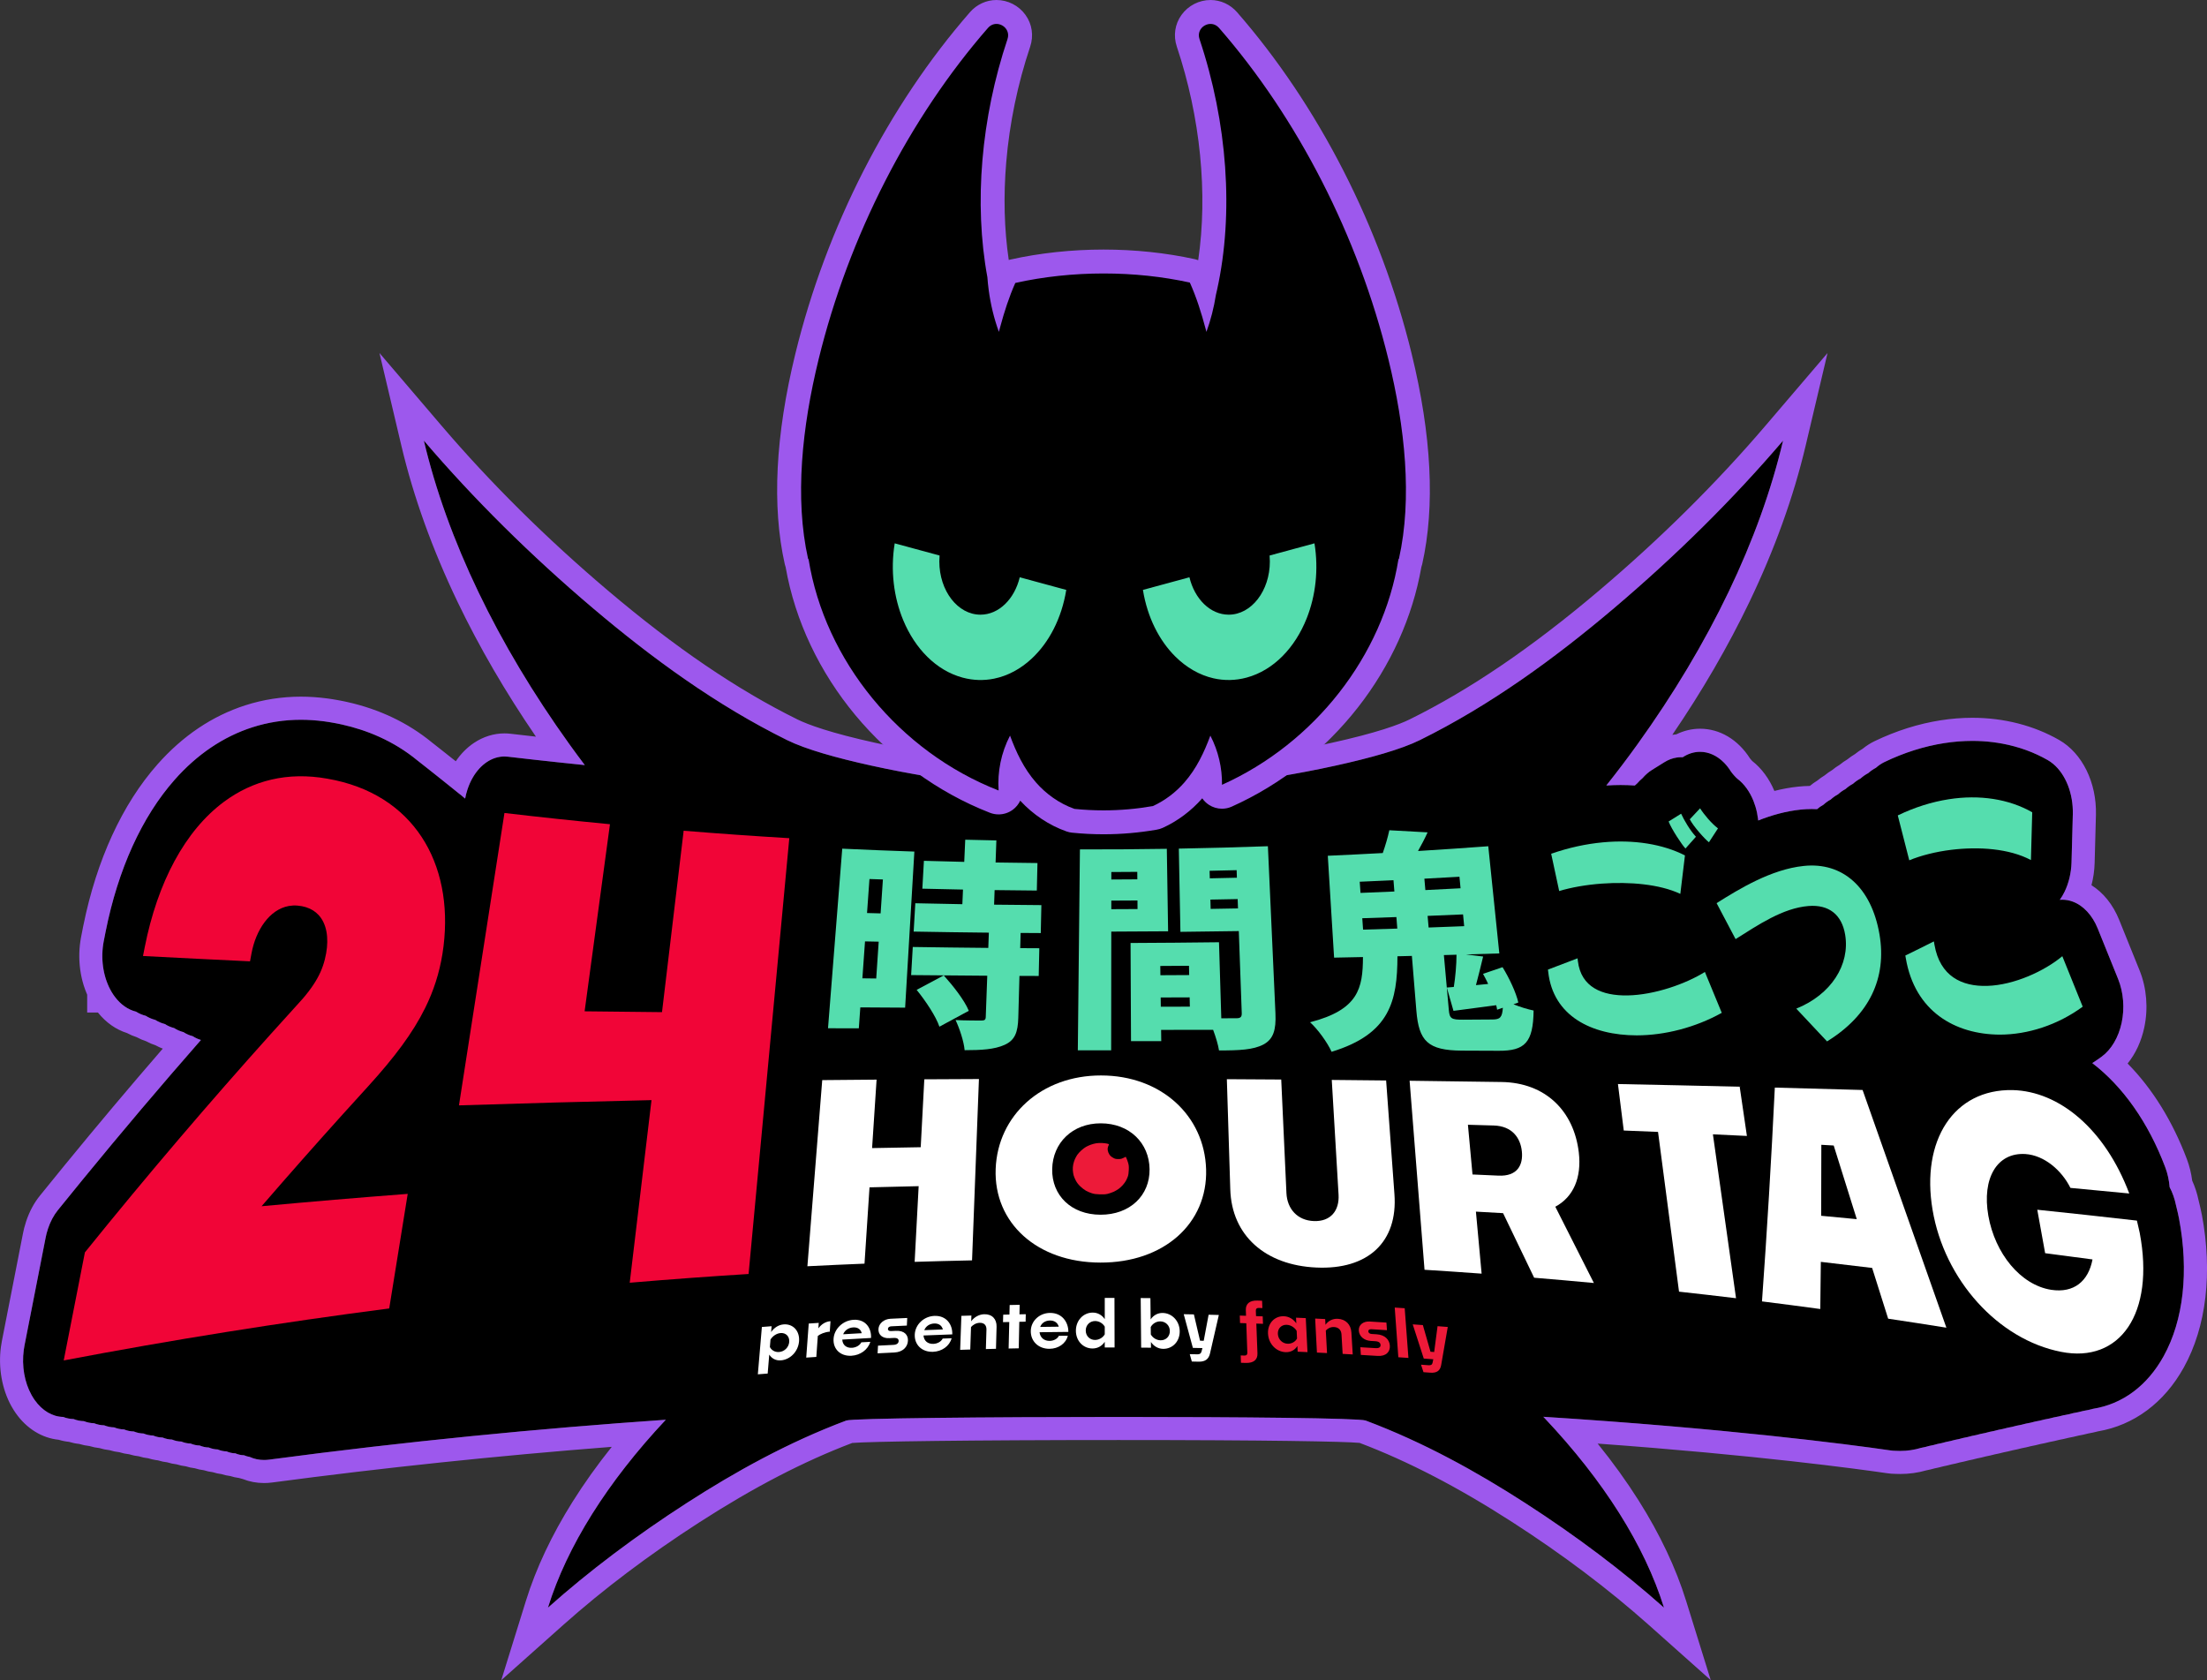 <svg viewBox="0 0 5715.89 4351.47" xmlns="http://www.w3.org/2000/svg" data-name="Layer 2" id="Layer_2">
  <rect x="0" y="0" width="5715.89" height="4351.47" fill="#333333" stroke="none"/>
  <defs>
    <style>
      .cls-1 {
        fill: #55ddae;
      }

      .cls-2 {
        fill: #fff;
      }

      .cls-3 {
        fill: #9d58ed;
      }

      .cls-4 {
        fill: #f10537;
      }

      .cls-5 {
        fill: #ed1a39;
      }
    </style>
  </defs>
  <g data-name="PDS Layout" id="PDS_Layout">
    <path d="M5603.55,3512.4c-42.55,76.74-106.52,124-182.79,136.18-8.36,2.32-16.91,4.17-25.62,5.57-8.29,2.31-16.75,4.15-25.38,5.54-8.2,2.29-16.58,4.13-25.11,5.51-8.13,2.28-16.42,4.11-24.87,5.48-8.04,2.27-16.26,4.09-24.62,5.46-7.96,2.26-16.08,4.07-24.37,5.43-7.88,2.25-15.92,4.05-24.13,5.4-7.81,2.24-15.77,4.03-23.89,5.38-7.72,2.23-15.61,4.01-23.65,5.35-7.64,2.22-15.45,3.99-23.4,5.32-7.58,2.2-15.3,3.97-23.18,5.3-7.49,2.19-15.16,3.95-22.95,5.27-7.42,2.18-15,3.93-22.72,5.24-7.35,2.17-14.84,3.91-22.49,5.22-7.27,2.16-14.69,3.89-22.27,5.19-7.2,2.15-14.55,3.87-22.04,5.17-7.13,2.14-14.4,3.85-21.82,5.14-7.06,2.13-14.27,3.83-21.6,5.11-6.98,2.12-14.12,3.81-21.4,5.09-17.17,5.24-35.23,7.93-54.02,7.93-3.69,0-7.4-.11-11.13-.31h-.04c-4.54,0-9.15-.32-13.78-1-114.62-16.73-433.1-57.6-899.25-87.12.87.92,1.77,1.83,2.63,2.75,153.92,162.86,260.08,331.27,309.89,491.56-106-94.43-227.03-185.67-359.68-271.18-124.84-80.46-262.26-156.9-412.98-213.43-16.97-6.36-323.74-9.26-640.08-9.26-339.08,0-689.16,3.32-704.97,9.26-150.73,56.53-288.16,132.97-412.98,213.43-132.67,85.5-253.69,176.74-359.69,271.18,49.31-158.69,153.88-325.33,305.3-486.66-328.64,22.72-672.69,56.13-1027.33,103.32-4.49.6-8.91.89-13.31.89-13.04,0-25.61-2.63-37.06-7.9-5.02-.78-9.96-2.24-14.79-4.33-7.65-.15-15.2-1.85-22.47-4.99-7.74-.16-15.37-1.86-22.72-5.02-7.81-.16-15.52-1.87-22.94-5.04-7.9-.16-15.68-1.88-23.17-5.07-7.98-.16-15.84-1.89-23.42-5.09-8.06-.16-16-1.9-23.65-5.12-8.13-.16-16.16-1.9-23.88-5.14-8.22-.16-16.32-1.91-24.13-5.17-8.29-.16-16.48-1.92-24.36-5.2-2.98-.06-5.94-.28-8.88-.74-3.35-.53-6.66-1.31-9.94-2.35-1.95-.61-3.88-1.34-5.78-2.13-8.48-.16-16.82-1.94-24.87-5.25-8.55-.16-17-1.95-25.11-5.27-8.64-.17-17.16-1.96-25.36-5.3-8.74-.17-17.35-1.97-25.64-5.33-8.81-.17-17.51-1.98-25.87-5.35-8.91-.17-17.7-1.99-26.14-5.38-9-.17-17.87-2-26.41-5.41-9.09-.17-18.06-2.01-26.68-5.44-9.17-.17-18.23-2.02-26.94-5.46-27.68-.51-54.29-16.16-73.83-43.93-1.34-1.88-2.63-3.82-3.88-5.81-1.47-2.31-2.86-4.67-4.2-7.08-18.38-33.06-25.65-75.45-20.12-116.43.52-3.84,1.1-7.68,1.86-11.49l54.87-279.87c.67-3.41,1.42-6.78,2.26-10.11,1.1-4.39,2.42-8.67,3.82-12.88,6.02-18.08,14.62-34.37,25.4-47.74,21.22-26.32,42.48-52.46,63.76-78.48,100.86-123.28,202.57-243.4,306.94-362.46-7.45-2.1-14.65-5.4-21.48-9.84-8.26-2.05-16.26-5.56-23.82-10.45-8.35-2.06-16.43-5.59-24.07-10.5-8.43-2.07-16.61-5.62-24.32-10.55-8.52-2.08-16.77-5.65-24.56-10.6-8.59-2.09-16.93-5.67-24.79-10.66-8.7-2.1-17.12-5.7-25.06-10.71-20.67-4.98-39.79-18.39-54.89-38.51-.07-.1-.16-.19-.23-.29-1.05-1.41-2.06-2.89-3.08-4.37-.35-.52-.73-1-1.07-1.53-1.12-1.68-2.21-3.43-3.27-5.19-.22-.35-.45-.69-.67-1.05-.86-1.46-1.68-2.98-2.51-4.48-.38-.7-.78-1.38-1.16-2.09-.01,0-.01,0-.01,0h0c-.84-1.61-1.64-3.27-2.44-4.91-.32-.65-.65-1.28-.97-1.94-.81-1.76-1.58-3.57-2.35-5.37-.25-.57-.51-1.13-.75-1.7-.7-1.71-1.35-3.45-1.99-5.19-.26-.7-.55-1.38-.81-2.08-.57-1.58-1.07-3.19-1.6-4.79-.29-.89-.61-1.77-.9-2.66-.52-1.72-1-3.47-1.48-5.21-.23-.8-.48-1.59-.7-2.4-.44-1.68-.83-3.38-1.22-5.08-.22-.89-.45-1.78-.65-2.67-.35-1.61-.64-3.23-.94-4.85-.2-1.01-.42-2.01-.6-3.02-.26-1.41-.45-2.84-.67-4.26-.19-1.24-.41-2.47-.57-3.71-.16-1.12-.26-2.25-.39-3.38-.17-1.56-.38-3.11-.52-4.68-.12-1.24-.19-2.5-.28-3.74-.1-1.46-.23-2.91-.32-4.38-.07-1.35-.09-2.71-.13-4.06-.04-1.37-.12-2.74-.13-4.11-.01-1.06.03-2.13.03-3.19.01-1.67,0-3.33.04-5,.03-.97.1-1.94.15-2.91.07-1.76.13-3.53.26-5.29.06-.9.16-1.79.23-2.68.16-1.84.29-3.67.49-5.5.09-.72.2-1.44.29-2.16.23-2,.48-4,.78-6,.1-.7.25-1.39.36-2.09.33-2.01.65-4.01,1.05-6l2.87-14.64,1.57-8v-.02h0c.13-.68.28-1.33.41-2,32.18-161.58,93.98-297.52,178.86-393.51,58.34-65.99,126.48-111.75,201.06-135.72,40.18-12.92,82.24-19.53,125.63-19.53,19.42,0,39.28,1.34,59.29,3.96.7.09,1.39.17,2.09.26,2.05.28,4.09.6,6.16.9,1.41.21,2.82.4,4.22.62,1.44.23,2.86.48,4.3.72,2.02.33,4.02.66,6.04,1.02,3.34.58,6.72,1.2,10.13,1.86.39.08.8.16,1.19.24,1.29.25,2.57.5,3.86.76,1,.21,2.02.42,3.05.64.7.15,1.38.29,2.08.44,1.6.34,3.19.69,4.79,1.05.13.03.25.05.38.08,61.07,13.67,131.38,40.78,194.96,93.3,5.97,4.44,11.89,9.09,17.77,13.96,5.91,4.42,11.77,9.05,17.58,13.89,5.85,4.4,11.66,9,17.41,13.82,5.79,4.37,11.54,8.96,17.23,13.75,5.73,4.35,11.44,8.91,17.07,13.68,5.68,4.33,11.31,8.87,16.88,13.62,6.37,4.89,12.7,10.03,18.94,15.45.09-.03.07-.03.16-.06,1.57-8.22,3.61-16.12,6.1-23.64,1.89-5.7,4.02-11.19,6.37-16.44,2.37-5.25,4.95-10.26,7.75-15.01,19.57-33.25,49.23-53.75,81.45-53.75,2.95,0,5.92.17,8.91.52,22.53,2.64,45.13,5.22,67.78,7.75,43.8,4.89,87.74,9.55,131.56,14-13.46-17.79-26.62-35.61-39.46-53.44-187.44-260.71-316.75-530.32-377.4-786.93,129.1,151.17,276.5,297.24,438.05,434.11,152.05,128.81,319.41,251.18,502.99,341.68,48.2,23.76,127.53,46.06,218.35,66.02,197.83,43.49,399.28,65.24,600.74,65.24s402.91-21.75,600.74-65.24c90.8-19.96,170.12-42.26,218.32-66.01,183.56-90.5,350.94-212.87,502.97-341.68,161.57-136.88,308.96-282.94,438.05-434.11-60.65,256.61-189.95,526.22-377.4,786.93-25.53,35.51-52.38,71-80.44,106.27,12.44-.82,24.87-1.26,37.09-1.26s24.68.45,36.8,1.3c2-1.92,4.05-3.76,6.16-5.49,4.35-5.08,9.01-9.69,13.97-13.74,7.4-8.57,15.66-15.81,24.65-21.34,10.57-6.52,21.12-13.09,31.66-19.72,10.51-6.61,21.44-10.63,32.39-12.22,3.66-.53,7.3-.8,10.95-.8,1.39,0,2.79.04,4.18.11,14.28-9.42,29.67-14.05,44.99-14.05,22.11,0,44.07,9.63,62.42,28.42,6.13,6.26,11.85,13.54,17.03,21.82.83,1.28,2.05,2.94,3.48,4.75,1.44,1.82,3.11,3.8,4.81,5.73,3.4,3.86,6.95,7.51,9.23,9.25,17.61,13.41,31.85,33.35,41.39,57.16,3.8,9.52,6.87,19.67,9.09,30.26,1.1,5.3,2,10.71,2.69,16.21.17,1.41.29,2.83.44,4.24,35.07-13.88,71.71-24.18,109.67-28.15,9.6-1.03,19.42-1.57,29.02-1.57,4.62,0,9.19.14,13.75.38,5.2-4.53,10.71-8.37,16.49-11.45,5.88-5.41,12.18-9.93,18.83-13.46,5.94-5.44,12.31-9.98,19.02-13.52,6.01-5.47,12.44-10.03,19.22-13.59,6.07-5.49,12.57-10.08,19.41-13.66,6.13-5.52,12.7-10.13,19.61-13.73,6.18-5.55,12.82-10.18,19.8-13.8,6.26-5.58,12.95-10.23,20-13.87,6.91-6.13,14.34-11.19,22.21-14.98,50.63-24.37,102.65-40.85,154.59-48.97,24.39-3.84,48.96-5.79,73-5.79,17.72,0,35.25,1.07,52.43,3.19,8.59,1.06,17.1,2.38,25.52,3.95,42.07,7.88,81.71,22.19,117.16,42.48,5.1,2.91,9.94,6.33,14.55,10.21,32.2,27.15,51.91,76.69,50.58,130.16-1.03,41.52-2.16,83.45-3.37,124.62-.81,27.6-7.2,53.9-18.04,76.16-3.63,7.42-7.74,14.39-12.31,20.81,2.15-.18,4.31-.28,6.46-.28,9.04,0,18.12,1.62,27,4.9,13.73,5.07,26.43,13.88,37.45,25.74,5.5,5.93,10.58,12.61,15.17,19.97,4.57,7.36,8.65,15.38,12.12,23.99,17.54,43.34,35.17,86.99,52.88,130.95,13.88,34.43,17.16,75.19,9.12,113.03-8.06,37.84-26.77,69.56-51.88,87.95-7.93,5.8-16,11.32-24.21,16.58,78.51,60.05,144.91,152.98,188.96,269.85,6.16,16.3,9.93,33.77,11.37,51.48,7.37,13.92,13.02,29.77,16.52,47.04.39,1.71.9,3.74,1.42,5.87,2.09,8.6,4.47,18.35,6.37,28.42,25.9,136.69,11.73,263.4-39.92,356.56Z"></path>
    <g>
      <path d="M5702.24,3144.71c-2.19-11.61-4.88-22.62-7.03-31.46l-.41-1.67c-.25-1.01-.49-1.97-.7-2.85-3.72-18-9.28-35.11-16.58-51.05-2.48-19.35-7.1-38.06-13.76-55.76-37.19-98.61-89.61-182.92-153.5-247.58,20.58-25.32,35.49-57.26,43.16-93.25,10.57-49.69,6.26-102.19-12.14-147.84-17.74-43.99-35.54-88.08-52.91-131.02-15.91-39.33-40.84-70.28-71.71-89.68,4.82-18.41,7.62-37.74,8.19-57.43,1.22-41.4,2.35-83.41,3.38-124.88,2.09-83.42-35.28-159.48-95.2-193.77-65.75-37.63-143.5-57.53-224.83-57.53-27.15,0-54.84,2.19-82.31,6.52-57.67,9.02-115.31,27.24-171.22,54.16-10.63,5.11-20.82,11.62-30.37,19.38-6.98,4.06-13.7,8.72-20.11,13.94-6.91,4.04-13.57,8.69-19.92,13.88-6.85,4.03-13.44,8.65-19.73,13.81-6.76,4.01-13.3,8.61-19.52,13.74-6.71,3.99-13.17,8.57-19.32,13.67-6.65,3.98-13.05,8.53-19.15,13.61-6.58,3.96-12.91,8.49-18.94,13.54-.13.08-.26.16-.38.23-10.09.16-20.28.78-30.38,1.87-20.31,2.13-40.69,5.81-61.43,11.1-13.25-31.52-32.92-58.37-57.46-77.59-1.6-1.64-4.27-4.72-5.55-6.4-31.18-49.04-78.27-77.13-129.4-77.13-21.11,0-42.04,4.97-61.45,14.5-3.51.32-7.01.78-10.5,1.38,77.43-113.51,144.48-229.05,199.75-344.27,65.32-136.22,114.26-272.16,145.43-404.03l56.88-240.62-160.57,188.01c-127.02,148.74-272.11,292.51-431.23,427.32-174.26,147.63-334.8,256.78-490.76,333.67-27.12,13.37-84.65,34.85-204.71,61.24-192.69,42.37-390.5,63.85-587.9,63.85s-395.2-21.48-587.91-63.84c-120.08-26.4-177.61-47.88-204.73-61.25-155.98-76.89-316.51-186.04-490.76-333.67-159.12-134.8-304.21-278.58-431.25-427.32l-160.55-188.01,56.86,240.61c31.18,131.87,80.1,267.81,145.44,404.03,56.02,116.8,124.15,233.92,202.93,348.94-21.99-2.46-44.07-4.99-65.69-7.52-5.26-.62-10.6-.93-15.87-.93-27.52,0-54.74,8.47-78.71,24.49-18.23,12.19-34.1,28.19-47.31,47.67-2.86-2.29-5.76-4.55-8.67-6.76-5.71-4.75-11.6-9.42-17.54-13.92-5.76-4.77-11.7-9.47-17.7-13.98-5.82-4.8-11.83-9.52-17.88-14.06-61.81-50.73-135.43-85.92-218.81-104.59l-.57-.12c-1.7-.38-3.44-.76-5.18-1.13l-1.68-.35-.65-.14-.78-.16c-.87-.18-1.74-.37-2.61-.54-1.38-.28-2.77-.55-4.18-.83l-.33-.07-1.07-.21c-3.7-.72-7.48-1.41-11.19-2.05-1.67-.3-3.34-.57-4.99-.85l-1.51-.25-1.31-.22c-1.16-.2-2.32-.4-3.48-.58-1.18-.19-2.32-.35-3.48-.52l-1.29-.19-1.36-.21c-1.84-.28-3.69-.55-5.53-.8-.7-.09-1.36-.18-2.05-.26l-.36-.04c-22.57-2.96-45.13-4.46-66.99-4.46-49.27,0-97.7,7.54-143.93,22.4-85.52,27.49-162.08,78.98-227.56,153.04-91.09,103.03-157.39,247.22-191.87,417.25l-.07.16-.73,3.73-.19.68-.42,2.44-.03.13v.03l-1.42,7.22-2.86,14.64c-.57,2.84-.97,5.38-1.35,7.63v.1c-.17.92-.33,1.84-.48,2.76-.45,2.93-.75,5.45-1.03,7.69v.1c-.15.98-.28,1.96-.38,2.94-.26,2.35-.45,4.53-.58,6.28l-.07.82-.03.34c-.1,1.02-.2,2.05-.26,3.07-.17,2.36-.25,4.41-.32,6.05l-.04.9v.42c-.09,1.1-.13,2.2-.16,3.29-.06,1.83-.07,3.64-.07,5.44v1.67c-.03,1.18-.04,2.36-.03,3.54.03,1.45.07,2.91.13,4.36l.03.96.03.95c.04,1.43.09,2.85.16,4.27.07,1.56.19,3.11.32,4.66l.07,1.02.06.85c.09,1.34.19,2.68.3,4.01.16,1.67.35,3.34.55,5l.13,1.06.07.69c.13,1.23.26,2.47.42,3.7.19,1.37.39,2.7.61,4.03l.13.83.16,1c.22,1.52.45,3.03.71,4.53.2,1.15.44,2.34.68,3.53l.1.48.16.83c.28,1.52.64,3.4,1.1,5.51.22,1.02.48,2.12.75,3.22l.1.36.16.72c.38,1.62.84,3.64,1.44,5.86.28,1.05.57,2.08.87,3.1l.06.22.15.49c.48,1.75,1.09,3.93,1.83,6.3.33,1.08.7,2.17,1.06,3.25l.13.36.26.79c.49,1.54,1.12,3.45,1.89,5.59.33.93.71,1.92,1.1,2.91l.03.06.06.17c.7,1.85,1.55,4.15,2.58,6.64.38.92.74,1.77,1.13,2.62.26.63.55,1.32.87,2.05v46.29h27.78c20.76,25.89,46.6,44.11,75.39,53.2,8.04,4.37,16.39,7.93,24.94,10.66,7.97,4.34,16.23,7.89,24.71,10.61,7.88,4.32,16.06,7.85,24.46,10.56,6.01,3.31,12.19,6.15,18.52,8.52-85.97,99.24-169.63,198.63-254.22,302.04-22.11,27.02-43.65,53.53-64.03,78.8-15.23,18.88-27.2,41.22-35.59,66.39-2.09,6.3-3.7,11.73-5.05,17.1-1.12,4.36-2.12,8.83-2.99,13.27l-54.86,279.88c-.91,4.61-1.68,9.38-2.44,14.99-7.23,53.54,2.64,109.48,27.1,153.49,1.87,3.37,3.86,6.72,5.91,9.95,1.77,2.82,3.64,5.62,5.55,8.32,28.03,39.84,67.95,64.43,110.82,68.67,8.83,2.73,17.81,4.56,26.91,5.46,8.72,2.71,17.62,4.52,26.61,5.43,8.64,2.69,17.45,4.49,26.35,5.4,8.55,2.67,17.27,4.46,26.09,5.37,8.46,2.65,17.1,4.44,25.83,5.34,8.38,2.63,16.93,4.41,25.56,5.32,8.29,2.61,16.75,4.38,25.3,5.29,8.22,2.59,16.59,4.35,25.06,5.26,8.09,2.56,16.33,4.31,24.66,5.22.12.04.23.07.35.11,6.11,1.93,12.4,3.41,18.68,4.39,1.9.3,3.82.55,5.78.76,7.93,2.52,16.01,4.24,24.2,5.15,7.88,2.52,15.92,4.24,24.05,5.16,7.81,2.5,15.77,4.21,23.82,5.13,7.74,2.48,15.62,4.19,23.59,5.11,7.65,2.46,15.45,4.16,23.34,5.08,7.58,2.45,15.3,4.14,23.11,5.06,7.51,2.43,15.14,4.11,22.88,5.03,7.43,2.41,15,4.08,22.65,5,7.36,2.39,14.85,4.06,22.44,4.98,3.32,1.09,6.69,2.03,10.07,2.81,17.23,6.82,35.62,10.27,54.79,10.27,7.01,0,14.14-.48,21.19-1.42,287.43-38.24,582.57-69.22,879.29-92.33-37.73,47.21-71.65,94.77-101.44,142.26-54.1,86.23-94.75,172.48-120.81,256.38l-63.9,205.65,160.8-143.25c103.69-92.38,222.24-181.73,352.3-265.56,140.41-90.5,269.97-157.78,395.84-205.54,43.36-3.81,305.95-7.62,689.72-7.62s587.52,3.78,624.35,7.43c126.02,47.77,255.71,115.1,396.32,205.72,130.07,83.84,248.6,173.18,352.29,265.56l160.8,143.25-63.89-205.66c-26.33-84.75-67.52-171.88-122.42-258.97-31.2-49.47-66.83-98.98-106.58-148.09,410.57,29.82,673.51,65.64,749.97,76.8,6.85,1,13.81,1.54,20.72,1.62,4.34.22,8.67.32,12.88.32,23.26,0,46.09-3.19,67.97-9.49,7.2-1.38,14.34-3.08,21.31-5.07,7.27-1.38,14.49-3.09,21.53-5.1,7.36-1.39,14.65-3.11,21.76-5.12,7.43-1.39,14.79-3.12,21.96-5.15,7.52-1.4,14.97-3.14,22.21-5.18,7.59-1.41,15.1-3.15,22.41-5.2,7.66-1.41,15.26-3.16,22.66-5.23,7.74-1.42,15.42-3.18,22.89-5.26,7.81-1.42,15.55-3.19,23.1-5.28,7.9-1.43,15.74-3.21,23.36-5.31,7.98-1.44,15.9-3.23,23.59-5.33,8.06-1.44,16.04-3.24,23.82-5.36,8.13-1.45,16.2-3.26,24.07-5.39,8.22-1.46,16.37-3.27,24.32-5.42,8.3-1.46,16.53-3.29,24.55-5.44,8.39-1.47,16.71-3.3,24.81-5.47,8.48-1.48,16.88-3.32,25.06-5.5,8.56-1.48,17.06-3.33,25.32-5.53,8.64-1.49,17.22-3.35,25.56-5.56,46.38-7.92,89.09-26.22,126.99-54.4,38-28.25,70.09-65.7,95.37-111.3,58.42-105.35,74.89-246.23,46.38-396.7ZM5603.55,3512.4c-42.55,76.74-106.52,124-182.79,136.18-8.36,2.32-16.91,4.17-25.62,5.57-8.29,2.31-16.75,4.15-25.38,5.54-8.2,2.29-16.58,4.13-25.11,5.51-8.13,2.28-16.42,4.11-24.87,5.48-8.04,2.27-16.26,4.09-24.62,5.46-7.96,2.26-16.08,4.07-24.37,5.43-7.88,2.25-15.92,4.05-24.13,5.4-7.81,2.24-15.77,4.03-23.89,5.38-7.72,2.23-15.61,4.01-23.65,5.35-7.64,2.22-15.45,3.99-23.4,5.32-7.58,2.2-15.3,3.97-23.18,5.3-7.49,2.19-15.16,3.95-22.95,5.27-7.42,2.18-15,3.93-22.72,5.24-7.35,2.17-14.84,3.91-22.49,5.22-7.27,2.16-14.69,3.89-22.27,5.19-7.2,2.15-14.55,3.87-22.04,5.17-7.13,2.14-14.4,3.85-21.82,5.14-7.06,2.13-14.27,3.83-21.6,5.11-6.98,2.12-14.12,3.81-21.4,5.09-17.17,5.24-35.23,7.93-54.02,7.93-3.69,0-7.4-.11-11.13-.31h-.04c-4.54,0-9.15-.32-13.78-1-114.62-16.73-433.1-57.6-899.25-87.12.87.92,1.77,1.83,2.63,2.75,153.92,162.86,260.08,331.27,309.89,491.56-106-94.43-227.03-185.67-359.68-271.18-124.84-80.46-262.26-156.9-412.98-213.43-16.97-6.36-323.74-9.26-640.08-9.26-339.08,0-689.16,3.32-704.97,9.26-150.73,56.53-288.16,132.97-412.98,213.43-132.67,85.5-253.69,176.74-359.69,271.18,49.31-158.69,153.88-325.33,305.3-486.66-328.64,22.72-672.69,56.13-1027.33,103.32-4.49.6-8.91.89-13.31.89-13.04,0-25.61-2.63-37.06-7.9-5.02-.78-9.96-2.24-14.79-4.33-7.65-.15-15.2-1.85-22.47-4.99-7.74-.16-15.37-1.86-22.72-5.02-7.81-.16-15.52-1.87-22.94-5.04-7.9-.16-15.68-1.88-23.17-5.07-7.98-.16-15.84-1.89-23.42-5.09-8.06-.16-16-1.9-23.65-5.12-8.13-.16-16.16-1.9-23.88-5.14-8.22-.16-16.32-1.91-24.13-5.17-8.29-.16-16.48-1.92-24.36-5.2-2.98-.06-5.94-.28-8.88-.74-3.35-.53-6.66-1.31-9.94-2.35-1.95-.61-3.88-1.34-5.78-2.13-8.48-.16-16.82-1.94-24.87-5.25-8.55-.16-17-1.95-25.11-5.27-8.64-.17-17.16-1.96-25.36-5.3-8.74-.17-17.35-1.97-25.64-5.33-8.81-.17-17.51-1.98-25.87-5.35-8.91-.17-17.7-1.99-26.14-5.38-9-.17-17.87-2-26.41-5.41-9.09-.17-18.06-2.01-26.68-5.44-9.17-.17-18.23-2.02-26.94-5.46-27.68-.51-54.29-16.16-73.83-43.93-1.34-1.88-2.63-3.82-3.88-5.81-1.47-2.31-2.86-4.67-4.2-7.08-18.38-33.06-25.65-75.45-20.12-116.43.52-3.84,1.1-7.68,1.86-11.49l54.87-279.87c.67-3.41,1.42-6.78,2.26-10.11,1.1-4.39,2.42-8.67,3.82-12.88,6.02-18.08,14.62-34.37,25.4-47.74,21.22-26.32,42.48-52.46,63.76-78.48,100.86-123.28,202.57-243.4,306.94-362.46-7.45-2.1-14.65-5.4-21.48-9.84-8.26-2.05-16.26-5.56-23.82-10.45-8.35-2.06-16.43-5.59-24.07-10.5-8.43-2.07-16.61-5.62-24.32-10.55-8.52-2.08-16.77-5.65-24.56-10.6-8.59-2.09-16.93-5.67-24.79-10.66-8.7-2.1-17.12-5.7-25.06-10.71-20.67-4.98-39.79-18.39-54.89-38.51-.07-.1-.16-.19-.23-.29-1.05-1.41-2.06-2.89-3.08-4.37-.35-.52-.73-1-1.07-1.53-1.12-1.68-2.21-3.43-3.27-5.19-.22-.35-.45-.69-.67-1.05-.86-1.46-1.68-2.98-2.51-4.48-.38-.7-.78-1.38-1.16-2.09-.01,0-.01,0-.01,0h0c-.84-1.61-1.64-3.27-2.44-4.91-.32-.65-.65-1.28-.97-1.94-.81-1.76-1.58-3.57-2.35-5.37-.25-.57-.51-1.13-.75-1.7-.7-1.71-1.35-3.45-1.99-5.19-.26-.7-.55-1.38-.81-2.08-.57-1.58-1.07-3.19-1.6-4.79-.29-.89-.61-1.77-.9-2.66-.52-1.72-1-3.47-1.48-5.21-.23-.8-.48-1.59-.7-2.4-.44-1.68-.83-3.38-1.22-5.08-.22-.89-.45-1.78-.65-2.67-.35-1.61-.64-3.23-.94-4.85-.2-1.01-.42-2.01-.6-3.02-.26-1.41-.45-2.84-.67-4.26-.19-1.24-.41-2.47-.57-3.71-.16-1.12-.26-2.25-.39-3.38-.17-1.56-.38-3.11-.52-4.68-.12-1.24-.19-2.5-.28-3.74-.1-1.46-.23-2.91-.32-4.38-.07-1.35-.09-2.71-.13-4.06-.04-1.37-.12-2.74-.13-4.11-.01-1.06.03-2.13.03-3.19.01-1.67,0-3.33.04-5,.03-.97.1-1.94.15-2.91.07-1.76.13-3.53.26-5.29.06-.9.16-1.79.23-2.68.16-1.84.29-3.67.49-5.5.09-.72.2-1.44.29-2.16.23-2,.48-4,.78-6,.1-.7.25-1.39.36-2.09.33-2.01.65-4.01,1.05-6l2.87-14.64,1.57-8v-.02h0c.13-.68.28-1.33.41-2,32.18-161.58,93.98-297.52,178.86-393.51,58.34-65.99,126.48-111.75,201.06-135.72,40.18-12.92,82.24-19.53,125.63-19.53,19.42,0,39.28,1.34,59.29,3.96.7.09,1.39.17,2.09.26,2.05.28,4.09.6,6.16.9,1.41.21,2.82.4,4.22.62,1.44.23,2.86.48,4.3.72,2.02.33,4.02.66,6.04,1.02,3.34.58,6.72,1.2,10.13,1.86.39.08.8.16,1.19.24,1.29.25,2.57.5,3.86.76,1,.21,2.02.42,3.05.64.7.15,1.38.29,2.08.44,1.6.34,3.19.69,4.79,1.05.13.03.25.05.38.08,61.07,13.67,131.38,40.78,194.96,93.3,5.97,4.44,11.89,9.09,17.77,13.96,5.91,4.42,11.77,9.05,17.58,13.89,5.85,4.4,11.66,9,17.41,13.82,5.79,4.37,11.54,8.96,17.23,13.75,5.73,4.35,11.44,8.91,17.07,13.68,5.68,4.33,11.31,8.87,16.88,13.62,6.37,4.89,12.7,10.03,18.94,15.45.09-.03.07-.03.16-.06,1.57-8.22,3.61-16.12,6.1-23.64,1.89-5.7,4.02-11.19,6.37-16.44,2.37-5.25,4.95-10.26,7.75-15.01,19.57-33.25,49.23-53.75,81.45-53.75,2.95,0,5.92.17,8.91.52,22.53,2.64,45.13,5.22,67.78,7.75,43.8,4.89,87.74,9.55,131.56,14-13.46-17.79-26.62-35.61-39.46-53.44-187.44-260.71-316.75-530.32-377.4-786.93,129.1,151.17,276.5,297.24,438.05,434.11,152.05,128.81,319.41,251.18,502.99,341.68,48.2,23.76,127.53,46.06,218.35,66.02,197.83,43.49,399.28,65.24,600.74,65.24s402.91-21.75,600.74-65.24c90.8-19.96,170.12-42.26,218.32-66.01,183.56-90.5,350.94-212.87,502.97-341.68,161.57-136.88,308.96-282.94,438.05-434.11-60.65,256.61-189.95,526.22-377.4,786.93-25.53,35.51-52.38,71-80.44,106.27,12.44-.82,24.87-1.26,37.09-1.26s24.68.45,36.8,1.3c2-1.92,4.05-3.76,6.16-5.49,4.35-5.08,9.01-9.69,13.97-13.74,7.4-8.57,15.66-15.81,24.65-21.34,10.57-6.52,21.12-13.09,31.66-19.72,10.51-6.61,21.44-10.63,32.39-12.22,3.66-.53,7.3-.8,10.95-.8,1.39,0,2.79.04,4.18.11,14.28-9.42,29.67-14.05,44.99-14.05,22.11,0,44.07,9.63,62.42,28.42,6.13,6.26,11.85,13.54,17.03,21.82.83,1.28,2.05,2.94,3.48,4.75,1.44,1.82,3.11,3.8,4.81,5.73,3.4,3.86,6.95,7.51,9.23,9.25,17.61,13.41,31.85,33.35,41.39,57.16,3.8,9.52,6.87,19.67,9.09,30.26,1.1,5.3,2,10.71,2.69,16.21.17,1.41.29,2.83.44,4.24,35.07-13.88,71.71-24.18,109.67-28.15,9.6-1.03,19.42-1.57,29.02-1.57,4.62,0,9.19.14,13.75.38,5.2-4.53,10.71-8.37,16.49-11.45,5.88-5.41,12.18-9.93,18.83-13.46,5.94-5.44,12.31-9.98,19.02-13.52,6.01-5.47,12.44-10.03,19.22-13.59,6.07-5.49,12.57-10.08,19.41-13.66,6.13-5.52,12.7-10.13,19.61-13.73,6.18-5.55,12.82-10.18,19.8-13.8,6.26-5.58,12.95-10.23,20-13.87,6.91-6.13,14.34-11.19,22.21-14.98,50.63-24.37,102.65-40.85,154.59-48.97,24.39-3.84,48.96-5.79,73-5.79,17.72,0,35.25,1.07,52.43,3.19,8.59,1.06,17.1,2.38,25.52,3.95,42.07,7.88,81.71,22.19,117.16,42.48,5.1,2.91,9.94,6.33,14.55,10.21,32.2,27.15,51.91,76.69,50.58,130.16-1.03,41.52-2.16,83.45-3.37,124.62-.81,27.6-7.2,53.9-18.04,76.16-3.63,7.42-7.74,14.39-12.31,20.81,2.15-.18,4.31-.28,6.46-.28,9.04,0,18.12,1.62,27,4.9,13.73,5.07,26.43,13.88,37.45,25.74,5.5,5.93,10.58,12.61,15.17,19.97,4.57,7.36,8.65,15.38,12.12,23.99,17.54,43.34,35.17,86.99,52.88,130.95,13.88,34.43,17.16,75.19,9.12,113.03-8.06,37.84-26.77,69.56-51.88,87.95-7.93,5.8-16,11.32-24.21,16.58,78.51,60.05,144.91,152.98,188.96,269.85,6.16,16.3,9.93,33.77,11.37,51.48,7.37,13.92,13.02,29.77,16.52,47.04.39,1.71.9,3.74,1.42,5.87,2.09,8.6,4.47,18.35,6.37,28.42,25.9,136.69,11.73,263.4-39.92,356.56Z" class="cls-3"></path>
      <path d="M848.07,2016.71c-103.32-18.59-193.68,4.66-267.99,59.78-100.85,74.8-172.05,208.39-205.28,376.77-1.48,7.55-2.96,15.09-4.44,22.64,92.31,4.88,184.71,9.49,277.17,13.82,1.32-7.06,2.64-14.12,3.95-21.18,11.08-59.12,46.03-113.07,96.45-122.15,2.61-.47,5.31-.69,8.01-.91,1.06-.09,2.09-.3,3.16-.35,3.76-.17,7.59-.1,11.5.24,16.01,1.34,29.35,5.7,40.2,12.5,5.41,3.4,10.22,7.41,14.4,11.95,20.92,22.72,26.62,58.81,19.5,99.01-7.91,44.29-26.49,82.13-78.29,137.19-21.92,24.07-43.94,48.41-66.08,73.06-154.94,172.5-315.08,359.37-480.44,564.39-18.29,93.29-36.58,186.58-54.87,279.87,280.43-53.34,561.5-98.25,843.03-134.65,15.97-98.92,31.94-197.83,47.9-296.75-126.27,9.64-252.43,20.31-378.49,32.02,70.58-81.65,140.13-160.3,208.63-236.29,22.83-25.33,45.55-50.36,68.16-75.11,67.15-73.87,114.87-137.18,146.87-202.04,22.02-44.66,36.67-90.04,44.8-140.14,1.1-6.96,2.06-13.88,2.9-20.77,25.84-213.6-77.07-394.14-300.73-432.89Z" class="cls-4"></path>
      <path d="M1770.59,2151.49c-18.7,156.6-37.38,313.2-56.06,469.8-66.82-.66-133.63-1.38-200.42-2.16,21.88-161.51,43.75-323.02,65.63-484.53-91.12-8.74-182.21-18.43-273.25-29.09-39.27,252.41-78.54,504.82-117.82,757.23,166.09-5.34,332.32-9.87,498.66-13.58-18.8,157.64-37.61,315.28-56.41,472.92,102.57-8.68,205.19-16.23,307.84-22.64,35.14-376.22,70.3-752.43,105.45-1128.65-91.24-5.47-182.46-11.9-273.62-19.3Z" class="cls-4"></path>
      <path d="M2517.5,3264.15c5.95-156.54,11.89-313.07,17.84-469.61-47.16.19-94.33.42-141.48.7-3.11,58.62-6.2,117.25-9.31,175.87-41.98.66-83.96,1.41-125.93,2.26,3.88-59.09,7.75-118.19,11.63-177.28-46.93.36-93.86.77-140.77,1.23-12.8,160.69-25.61,321.38-38.41,482.07,49.3-2.5,98.6-4.75,147.91-6.73,4.33-65.87,8.64-131.74,12.96-197.61,42.42-1.15,84.85-2.17,127.28-3.07-3.47,65.35-6.92,130.69-10.38,196.04,49.55-1.54,99.09-2.83,148.65-3.85Z" class="cls-2"></path>
      <path d="M3123.69,3028.43c-4.11-139.4-117.02-243.26-272.25-243.16-153.91-.18-267.59,103.27-272.77,242.22-5.21,139.69,107.47,242.08,270.87,242.4,164.79.67,278.3-101.33,274.15-241.46ZM2850.03,3145.94c-75.66-.15-126.28-50.26-124.97-118.22,1.31-67.93,52.41-118.57,125.9-118.48,74.17.07,125.53,50.89,126.32,118.92.78,68.06-50.91,117.99-127.25,117.79Z" class="cls-2"></path>
      <path d="M3589.92,2798.27c-46.93-.52-93.85-.99-140.78-1.42,5.85,98.99,11.71,197.99,17.58,296.98,2.51,41.64-20.45,70.09-63.77,68.55-42.62-1.5-69.36-31.39-71.22-72.56-4.49-98.01-8.99-196.02-13.49-294.03-46.95-.34-93.88-.63-140.83-.87,2.95,94.9,5.91,189.8,8.86,284.7,3.37,120.57,91.24,197.28,223,203.1,133.16,6.1,211.61-65.68,202.13-190.66-7.17-97.93-14.33-195.85-21.48-293.78Z" class="cls-2"></path>
      <path d="M4088.92,2984.62c-12.53-106.68-85.71-181.07-201.01-182.42-79.04-1.21-158.1-2.29-237.17-3.23,12.88,163.18,25.77,326.36,38.64,489.54,49.3,3.08,98.58,6.41,147.87,10.01-4.92-53.53-9.84-107.07-14.78-160.6,23.47,1.28,46.92,2.6,70.38,3.97,26.48,55.24,53.29,110.97,80.42,167.21,51.59,4.27,103.16,8.82,154.72,13.65-33.77-66.65-67.08-132.47-99.9-197.53,47.32-25.43,68.37-75.66,60.84-140.6ZM3880.62,3044.69c-22.33-1.03-44.67-2.03-66.99-2.99-3.95-42.91-7.9-85.83-11.85-128.75,22.27.62,44.55,1.26,66.82,1.92,48.05,1.38,69.26,32.39,72.84,66.86,3.66,35.17-11.37,65.31-60.82,62.96Z" class="cls-2"></path>
      <path d="M4505.63,2814.43c-105.04-2.55-210.16-4.86-315.32-6.93,5.01,40.12,10.03,80.24,15.04,120.36,29.6,1.17,59.2,2.37,88.78,3.61,18.12,137.91,36.25,275.81,54.36,413.72,49.21,5.4,98.42,11.06,147.63,16.98-19.96-141.48-39.91-282.96-59.87-424.44,29.35,1.35,58.71,2.74,88.04,4.17-6.23-42.49-12.46-84.98-18.68-127.46Z" class="cls-2"></path>
      <path d="M4596.61,2816.7c-9.15,188.77-20.24,373.21-33.27,553.72,50.34,6.3,100.67,12.88,150.99,19.73.55-40.55,1.02-81.25,1.42-122.13,44.29,5.07,88.6,10.31,132.87,15.74,13.76,43.63,27.61,87.44,41.52,131.45,50.29,7.49,100.54,15.25,150.78,23.29-74.24-210.42-146.57-415.48-217.02-615.6-75.72-2.19-151.5-4.26-227.29-6.2ZM4716.64,3148.69c.3-60.92.44-122.2.42-183.85,10.68.61,21.35,1.22,32.04,1.83,19.74,63.19,39.66,126.76,59.74,190.73-30.73-2.98-61.46-5.88-92.2-8.72Z" class="cls-2"></path>
      <path d="M5534.34,3161.18c-85.94-9.86-171.94-19.24-258-28.15,6.78,37.51,13.57,75.01,20.35,112.52,40.91,5.27,81.8,10.67,122.68,16.2-10.71,56.45-48.09,87.6-106.87,78.67-79.39-12.35-145.81-94.2-162.92-191.9-16.97-96.83,22.43-164.46,96.09-159.74,48.51,3.3,93.55,41.55,116.51,87.67,50.81,4.69,101.62,9.53,152.38,14.5-63.05-167.2-181.52-264.86-302.06-267.82-152.32-2.95-237.71,129.94-207.4,310,30.43,180.98,169.31,335.97,333.11,367.96,152.02,30.06,243.1-98.84,203.42-308.21-1.74-9.28-6.05-25.22-7.29-31.71Z" class="cls-2"></path>
      <path d="M2370.55,2339.27c-1.42,24.46-2.85,48.92-4.27,73.39,64.9,1.18,129.81,2.12,194.73,2.79-.48,13.16-.97,26.32-1.45,39.47-65.21-.58-130.4-1.37-195.58-2.39-1.41,24.27-2.83,48.54-4.24,72.81,65.72.7,131.45,1.26,197.18,1.66-1.32,35.66-2.63,71.31-3.93,106.97-.28,7.44-3.31,9.15-12.22,9.13-8.9-.02-41.04-.08-65.93-1.28,10.29,21.84,21.41,55.1,23.44,78.02,43.16-.05,76.82-1.81,103.53-13.82,26.71-12.01,34.43-32.53,35.45-70.19,1-36.14,2-72.27,2.99-108.4,16.64.07,33.26.13,49.89.18.52-23.94,1.05-47.87,1.58-71.81-16.51-.07-33-.16-49.49-.26.36-13.12.71-26.25,1.07-39.37,17.39.12,34.78.23,52.17.31.52-24.12,1.05-48.25,1.57-72.38-40.82-.26-81.63-.64-122.45-1.16.45-12.58.9-25.16,1.35-37.74,36.44.52,72.87.91,109.32,1.19.55-23.75,1.1-47.5,1.65-71.25-36.16-.33-72.31-.81-108.45-1.42.68-19.06,1.36-38.12,2.03-57.18-26.88-.51-53.77-1.12-80.64-1.8-.86,19.13-1.71,38.26-2.57,57.38-34.81-.79-69.64-1.7-104.45-2.74-1.36,24.05-2.71,48.1-4.06,72.15,35.1.88,70.2,1.65,105.3,2.31-.57,12.62-1.13,25.25-1.68,37.87-40.63-.69-81.25-1.51-121.85-2.45Z" class="cls-1"></path>
      <path d="M2228.13,2608.96c38.67.25,77.37.49,116.06.69,7.97-134.73,15.94-269.47,23.91-404.2-62.26-2.08-124.52-4.59-186.79-7.53-12.28,155.03-24.56,310.07-36.84,465.1,26.59.07,53.19.13,79.8.19,1.28-18.08,2.57-36.16,3.86-54.24ZM2251.8,2276.52c11.6.4,23.21.8,34.81,1.18-1.97,29.27-3.95,58.54-5.92,87.82-11.73-.3-23.44-.61-35.16-.93,2.09-29.36,4.18-58.71,6.27-88.07ZM2240.29,2438.07c11.82.24,23.63.49,35.45.72-2.15,31.79-4.28,63.58-6.43,95.37-11.95-.14-23.88-.29-35.83-.45,2.26-31.88,4.54-63.77,6.81-95.65Z" class="cls-1"></path>
      <path d="M2374.02,2563.61c23.68,29.08,50.1,68.9,58.94,95.36,25.51-13.76,50.88-27.47,76.15-41.15-11.34-27.54-40.41-64.39-64.87-91.66-23.31,12.45-46.71,24.93-70.22,37.45Z" class="cls-1"></path>
      <path d="M3303.27,2624.61c-6.52-144.34-13.04-288.68-19.55-433.02-76.88,2.74-153.77,4.8-230.68,6.18,1.38,71.85,2.74,143.69,4.12,215.54,50.42-.5,100.83-1.15,151.23-1.96,2.54,70.82,5.08,141.64,7.62,212.46.36,9.78-3.09,13.26-13.78,13.28-13.08.04-26.14.07-39.21.11-1.97-65.64-3.96-131.29-5.94-196.93-76.34.95-152.69,1.58-229.04,1.9.39,84.71.77,169.42,1.16,254.13,26.12,0,52.22,0,78.33.01-.13-9.7-.25-19.41-.38-29.11,44.9-.03,89.8-.06,134.71-.11,7.07,18.92,13.05,39.01,15.26,53.36,52.75.07,88.7-1.57,115.06-15.4,25.75-13.83,33.01-37.6,31.08-80.43ZM3132.72,2255.22c23.34-.49,46.69-1.03,70.03-1.63.23,6.53.46,13.05.7,19.58-23.39.57-46.79,1.09-70.17,1.56-.19-6.5-.36-13-.55-19.5ZM3135.49,2353.89c-.23-8.03-.45-16.06-.68-24.09,23.55-.4,47.08-.85,70.61-1.35.29,8.06.58,16.12.87,24.18-23.59.46-47.19.88-70.8,1.26ZM3005,2501.68c24.77-.13,49.55-.28,74.33-.46.16,8.01.33,16.02.51,24.03-24.84.16-49.68.29-74.53.4-.1-7.99-.2-15.98-.3-23.97ZM3006.38,2607.27c-.1-7.99-.22-15.98-.32-23.97,25-.07,50.01-.16,75.01-.26.17,8.01.33,16.02.51,24.03-25.07.08-50.13.15-75.2.2Z" class="cls-1"></path>
      <path d="M2878.1,2412.71c49.05-.12,98.1-.4,147.16-.82-1.1-71.2-2.21-142.4-3.31-213.6-75.01,1.17-150.03,1.69-225.05,1.56-1.81,173.45-3.64,346.89-5.47,520.34,28.79,0,57.56,0,86.35,0,.1-102.5.22-205,.33-307.49ZM2878.26,2258.39c22.4-.09,44.78-.23,67.18-.42.04,6.46.09,12.92.13,19.38-22.46.18-44.89.32-67.33.4,0-6.45.01-12.91.01-19.36ZM2878.18,2332.42c22.57-.07,45.16-.19,67.75-.35.04,7.41.09,14.82.15,22.23-22.65.15-45.28.26-67.92.32,0-7.4.01-14.81.03-22.21Z" class="cls-1"></path>
      <path d="M3392.94,2647.49c19.99,17.98,45.31,53.02,55.71,76.48,151.87-46.29,170.18-132.13,170.59-247.37,12.46-.3,24.91-.61,37.37-.92,3.88,47.3,7.75,94.6,11.63,141.9,6.37,78.38,29.35,102.97,118.06,103.39,31.75.13,63.48.25,95.21.39,67.69.33,89.35-21.2,90.34-104.29-14.57-2.96-34.77-8.95-52.11-16.17,4.18-1.5,8.38-3,12.56-4.51-5.68-25.4-23.23-62.94-40.85-91.54-16.82,5.81-33.68,11.58-50.56,17.29,4.37,8.5,9.33,16.99,13.2,26.14-10.51,1.03-21.02,2.05-31.53,3.06,6.11-22.14,12.32-48.67,18.58-74.06-14.81-1.81-29.63-3.62-44.44-5.43,28.8-.85,57.59-1.73,86.37-2.65-9.54-92.52-19.06-185.04-28.6-277.56-60.65,4.5-121.3,8.61-181.97,12.33,8.39-15.03,17.22-31.36,24.79-48.29-33.08-1.75-66.11-3.57-99.11-5.48-3.7,17.61-9.97,38.95-16.98,59.05-47.45,2.59-94.9,4.94-142.35,7.05,5.43,87.94,10.86,175.89,16.3,263.83,24.91-.48,49.84-.98,74.75-1.51-.28,80.97-11.47,136.38-136.96,168.87ZM3874.97,2603.32c.97,3.69,1.99,7.98,2.37,11.67,4.96-1.69,9.93-3.39,14.89-5.09-1.55,25.31-7.59,30.28-26.59,30.41-25.53.18-51.07.34-76.62.51-30.3.19-34.72-2.82-36.74-25.19-1.74-19.35-3.47-38.71-5.21-58.06h0c-2.53-28.03-5.04-56.06-7.56-84.08,10.89-.3,21.79-.61,32.69-.92-.01,24.98-2.85,57.9-6.98,83.47-6.05.51-12.11,1.02-18.15,1.52h0c5.73,20.1,11.5,40.22,17.29,60.38,36.93-4.78,73.8-9.65,110.62-14.62ZM3792.05,2398.64c-30.7,1.22-61.39,2.38-92.09,3.47-.87-10.04-1.74-20.08-2.61-30.12,30.6-1.22,61.2-2.5,91.8-3.84.96,10.16,1.93,20.32,2.9,30.48ZM3779.83,2270.62c.96,9.96,1.9,19.91,2.86,29.87-30.38,1.62-60.77,3.17-91.15,4.65-.86-9.84-1.7-19.68-2.55-29.51,30.28-1.58,60.56-3.25,90.85-5ZM3521.52,2283.53c29.15-1.23,58.3-2.53,87.45-3.92.77,9.74,1.54,19.49,2.31,29.23-29.24,1.28-58.49,2.5-87.72,3.64-.68-9.65-1.36-19.3-2.03-28.95ZM3528.14,2378.07c29.45-.94,58.91-1.95,88.36-3.01.78,9.94,1.57,19.89,2.35,29.83-29.56.96-59.1,1.87-88.65,2.72-.68-9.85-1.38-19.7-2.06-29.54Z" class="cls-1"></path>
      <path d="M4425.95,2181.37c7.84-11.93,15.65-23.93,23.43-36.01-16.85-12.84-36.25-35.89-46.31-51.95-8.88,9.55-17.78,19.03-26.71,28.45,9.22,18.04,38.29,50.65,49.59,59.51Z" class="cls-1"></path>
      <path d="M4392.3,2167.04c-15.08-16.26-30.4-42.21-38.4-59.68-10.77,6.77-21.56,13.49-32.37,20.15,7.03,18.74,33.85,59.78,43.64,70.02,9.07-10.1,18.12-20.26,27.13-30.49Z" class="cls-1"></path>
      <path d="M4148.49,2288.42c71.52-5.13,149.58,1.28,203.38,26.57,4.06-33.03,8.06-66.23,11.98-99.61-57.43-29.31-132.39-41.34-212.39-33.87-43.54,4.04-88.55,13.69-134.06,29.59,6.9,32.14,13.81,64.32,20.74,96.55,30.56-9.29,69.64-16.3,110.36-19.24Z" class="cls-1"></path>
      <path d="M4238.93,2681.43c72.64-.1,151.77-20.23,220.25-58.36-14.66-35.49-29.22-70.79-43.68-105.89-48.75,30.46-129.94,59.55-200.21,60.81-65.75,1.19-120.68-21.15-128.72-88.78-.29-2.44-.58-4.89-.87-7.33-25.48,9.88-51.03,19.61-76.65,29.2.23,2.01.45,4.02.68,6.03,12.66,114.05,111.72,164.09,229.2,164.32Z" class="cls-1"></path>
      <path d="M4494.98,2432.13c57.69-36.14,121.97-80.41,188.98-85.72,52.61-4.16,86.16,22.26,94.79,74.32,12.88,77.5-36.02,155-126.54,191.48,26.38,27.89,52.93,56.16,79.64,84.85,109.77-67.62,155.02-164.15,135.89-276.83-20.76-121.69-95.24-188.44-196.58-177.55-83.91,8.77-166.39,59.23-225.34,96.29,16.29,30.83,32.68,61.89,49.17,93.16Z" class="cls-1"></path>
      <path d="M5053.65,2200.87c71.25-8.68,150.12-3.31,206.24,26.56,1.2-40.98,2.32-82.23,3.35-123.75-60.19-34.45-136.59-46.27-216.27-33.72-43.39,6.78-87.71,20.56-131.91,41.83,9.87,38.66,19.79,77.41,29.73,116.25,29.76-12.31,68.32-22.21,108.86-27.17Z" class="cls-1"></path>
      <path d="M5010.06,2446.9c-.51-2.96-1.03-5.92-1.55-8.87-24.55,12.45-49.18,24.65-73.88,36.64.41,2.42.83,4.84,1.25,7.26,23.39,136.94,126.8,197.18,243.84,197.59,72.35-.16,149.33-24.84,214.27-72.39-17.7-43.89-35.29-87.47-52.8-130.74-46.03,38.33-124.44,74.76-194.44,76.89-65.5,1.99-122.39-24.59-136.69-106.38Z" class="cls-1"></path>
      <path d="M2917.67,3000.25c-.71-1.46-1.41-2.93-2.1-4.39-10.81,5.59-12.38,5.95-18.99,5.92-6.47-.02-8.26-.41-12.92-2.81-2.98-1.54-6.66-4.23-8.26-6.01-1.58-1.78-3.75-5.42-4.83-8.08-1.09-2.66-1.95-6.61-1.92-8.76.03-2.16.64-5.37,1.36-7.14.73-1.77,1.63-3.84,1.99-4.6.51-1.07-.54-1.66-4.6-2.6-2.87-.66-9.06-1.4-13.72-1.61,0,0,0,.01.01.02-4.81-.22-11.5.14-15.46.84-3.83.67-9.9,2.32-13.47,3.66-3.57,1.34-8.96,3.78-11.98,5.42-3,1.65-8.65,5.9-12.56,9.47-3.89,3.56-8.58,8.75-10.38,11.52-1.83,2.77-4.51,7.73-6.01,11.03-1.5,3.3-3.38,9.31-4.24,13.37-.93,4.47-1.38,10.29-1.12,14.75.23,4.06,1.12,10.06,1.99,13.36.87,3.29,3.43,9.5,5.71,13.79,2.98,5.59,6.26,9.85,11.63,15.07,4.17,4.03,10.63,9.05,14.55,11.25,3.86,2.2,10.66,5.12,15.1,6.5,6.59,2.06,10.35,2.59,20.69,2.95,9.61.33,14.33.06,19.71-1.1,3.88-.86,10.71-3.12,15.16-5.05,4.44-1.95,10.79-5.51,14.08-7.94,3.3-2.44,8.17-6.9,10.83-9.92,2.66-3.02,6.14-7.79,7.74-10.56,1.6-2.78,3.89-7.75,5.08-11.04,1.55-4.28,2.32-9.15,2.67-17.05.41-9.22.16-12.3-1.57-18.45-1.12-4.06-3.02-9.37-4.17-11.78Z" class="cls-5"></path>
      <path d="M2029.7,3429.95c-12.86.95-24.61,8.32-32.6,19.85.42-5.04.84-10.07,1.26-15.11-8.41.64-16.8,1.29-25.19,1.95-3.48,40.87-6.97,81.75-10.45,122.62,8.49-.67,16.98-1.33,25.48-1.98,1.35-16.37,2.71-32.74,4.06-49.11,6.4,10.26,17.2,15.93,29.99,14.98,24.33-1.8,45.2-23.04,47.21-49.64,2-26.77-15.69-45.35-39.76-43.57ZM2017.82,3501.48c-11.31.84-20.24-5.13-23.92-13.04.52-6.41,1.06-12.82,1.6-19.23,5.21-8.42,15.02-15.99,26.28-16.83,13.43-1,23.33,8.53,22.21,22.95-1.1,14.25-12.66,25.14-26.16,26.15Z" class="cls-2"></path>
      <path d="M2119.45,3440.26c.33-4.75.67-9.49,1-14.24-8.64.57-17.27,1.14-25.91,1.73-2.16,29.4-4.33,58.8-6.5,88.2,8.72-.59,17.43-1.17,26.14-1.74,1.29-18.13,2.58-36.26,3.88-54.39,5.76-4.65,18.09-10.23,30.98-11.04.62-9.03,1.23-18.07,1.86-27.1-13.05.82-24.04,8.37-31.44,18.58Z" class="cls-2"></path>
      <path d="M2210.69,3418.07c-27.52,1.58-50.1,23.33-51.84,48.88-1.84,27.11,17.83,45.85,46.38,44.21,22.5-1.29,42.66-15.19,48.78-36.03-7.72.41-15.45.83-23.17,1.26-4.31,8.27-14.28,13.61-24.32,14.19-14.43.83-24.27-7.12-25.17-21.25,24.84-1.49,49.66-2.89,74.5-4.22,1.44-25.19-13.82-48.85-45.16-47.05ZM2183.71,3455.53c4.12-10.32,13.95-17.06,25.94-17.75,11.98-.69,19.79,5.03,22.08,14.98-16.01.89-32.01,1.81-48.02,2.77Z" class="cls-2"></path>
      <path d="M2320.22,3446.66c-4.18.2-8.38.4-12.56.61-5.27.26-8.25-1.99-8.03-5.76.19-3.6,3.24-6.31,8.68-6.58,13.46-.66,26.9-1.29,40.34-1.9.33-6.57.65-13.14.97-19.7-14.44.65-28.9,1.34-43.35,2.04-16.85.82-30.34,12.13-31.15,26.53-.84,14.74,10.06,24.6,28.1,23.71,3.83-.19,7.65-.37,11.48-.56,9.84-.47,12.93,3.15,12.67,8.12-.28,5.49-4.3,9.43-13.79,9.89-13.21.64-26.42,1.29-39.62,1.98-.38,6.63-.75,13.26-1.12,19.88,14.44-.75,28.89-1.46,43.35-2.15,22.5-1.07,34.49-14.76,35.25-30.35.73-15.07-9.06-26.79-31.24-25.74Z" class="cls-2"></path>
      <path d="M2420.11,3407.95c-27.55,1.08-49.72,22.4-50.95,47.93-1.29,27.08,18.8,46.19,47.37,45.08,22.53-.88,42.43-14.41,48.12-35.13-7.72.27-15.45.55-23.17.83-4.15,8.19-14.04,13.35-24.08,13.74-14.43.56-24.46-7.57-25.64-21.72,24.85-1.03,49.69-1.97,74.54-2.84.93-25.17-14.84-49.11-46.19-47.9ZM2393.83,3444.92c3.9-10.25,13.63-16.8,25.62-17.27,11.99-.47,19.92,5.4,22.43,15.39-16.01.59-32.04,1.22-48.05,1.88Z" class="cls-2"></path>
      <path d="M2548.73,3403.67c-13.06.36-25.8,7.59-33.42,18.25.16-4.97.33-9.93.49-14.9-8.65.26-17.3.54-25.94.82-1.06,29.34-2.1,58.69-3.15,88.03,8.72-.29,17.43-.56,26.16-.83.65-19.41,1.29-38.82,1.95-58.23,4.53-5.1,12.53-10.65,22.34-10.93,12.54-.36,17.96,7.2,17.65,17.65-.49,16.78-.99,33.56-1.48,50.34,8.72-.24,17.43-.46,26.16-.68.52-19.01,1.03-38.01,1.54-57.02.54-20.2-11.63-33.09-32.3-32.52Z" class="cls-2"></path>
      <path d="M2640.82,3379.25c-8.64.17-17.26.35-25.9.54-.19,8.22-.39,16.44-.58,24.66-5.39.12-10.77.24-16.16.36-.16,6.45-.33,12.9-.49,19.35,5.4-.13,10.79-.25,16.19-.36-.55,22.88-1.09,45.77-1.64,68.65,8.74-.19,17.46-.37,26.19-.54.48-22.88.97-45.77,1.45-68.65,5.46-.11,10.92-.21,16.37-.31.12-6.45.25-12.9.38-19.35-5.44.1-10.89.2-16.33.31.17-8.22.35-16.44.52-24.65Z" class="cls-2"></path>
      <path d="M2719.28,3400.24c-27.57.35-49.17,21.09-49.66,46.6-.52,27.05,20.16,46.71,48.75,46.35,22.53-.28,42.08-13.29,47.19-33.87-7.74.07-15.46.14-23.18.22-3.93,8.08-13.67,12.98-23.72,13.11-14.44.18-24.72-8.22-26.32-22.4,24.87-.37,49.72-.66,74.59-.86.2-25.15-16.27-49.53-47.64-49.14ZM2694.02,3436.53c3.61-10.15,13.17-16.45,25.17-16.6,11.99-.15,20.11,5.93,22.91,15.99-16.03.17-32.05.37-48.08.61Z" class="cls-2"></path>
      <path d="M2861.2,3361.35v55.12c-7.1-10.79-18.33-17.11-31.23-17.07-24.13.06-43.32,20.06-43.52,46.42-.22,26.87,18.87,46.59,43.25,46.52,12.99-.04,24.36-6.38,31.49-17.33v14.72c8.49,0,16.97,0,25.45.03-.1-42.79-.2-85.58-.3-128.38-8.38-.02-16.75-.03-25.13-.03ZM2861.18,3455.66c-4.37,7.88-13.88,14.55-25.22,14.58-13.34.03-24.07-10.02-24-24.57.07-14.21,10.84-24.36,24.11-24.39,11.28-.03,20.56,6.65,25.11,14.52-.01,6.62-.01,13.24-.01,19.85Z" class="cls-2"></path>
      <path d="M3011.08,3400.34c-12.7-.17-23.87,6.04-31.02,16.75-.2-18.37-.42-36.75-.62-55.12-8.38-.09-16.77-.17-25.14-.23.39,42.79.77,85.59,1.16,128.38,8.48.07,16.96.15,25.45.24-.06-4.96-.12-9.93-.17-14.89,7.26,11.03,18.7,17.66,31.69,17.83,24.37.32,43.42-19.19,42.9-46.07-.51-26.36-20.12-46.56-44.23-46.88ZM3005.89,3471.13c-11.32-.14-20.73-6.92-25.38-15.01-.07-6.45-.15-12.9-.22-19.34,4.28-8,13.65-14.75,24.93-14.6,13.44.17,24.34,10.44,24.58,24.64.25,14.55-10.38,24.49-23.91,24.31Z" class="cls-2"></path>
      <path d="M3117.5,3472.4c-3.16-.07-6.34-.14-9.51-.21-5.34-22.7-10.66-45.4-15.94-68.1-8.77-.18-17.54-.35-26.32-.51,7.84,29.06,15.72,58.13,23.68,87.21,8.23.16,16.48.34,24.71.52l-2.35,9.02c-1.34,5.11-4.59,7.25-10.63,7.13-6.61-.14-13.21-.27-19.8-.4,1.79,6.37,3.57,12.73,5.36,19.1,5.88.12,11.76.24,17.62.36,17.46.37,26.26-6.94,29.54-21.58,7.68-33.13,15.29-66.24,22.81-99.36-8.83-.23-17.67-.45-26.49-.66-4.2,22.49-8.42,44.98-12.67,67.47Z" class="cls-2"></path>
      <path d="M3270.26,3409.13c-5.75-.21-11.5-.41-17.25-.61-.17-4.63-.35-9.25-.52-13.88-.19-5.14,2.61-7.44,7.51-7.26,3.14.11,6.27.22,9.42.34-.26-6.34-.51-12.68-.75-19.01-3.98-.14-7.96-.29-11.93-.43-21.14-.74-30.73,8.89-30.18,24.64.17,4.91.35,9.82.52,14.73-5.39-.17-10.77-.34-16.16-.51.22,6.45.44,12.9.65,19.35,5.39.17,10.79.34,16.17.51.9,25.46,1.8,50.92,2.7,76.38.17,5.14-2.48,7.45-7.43,7.29-3.24-.1-6.47-.2-9.71-.3.2,6.34.42,12.67.64,19.01,4.04.12,8.07.25,12.11.38,21.5.69,31.21-8.88,30.62-24.64-.97-25.75-1.95-51.5-2.92-77.25,5.76.2,11.53.4,17.27.61-.25-6.45-.51-12.9-.75-19.36Z" class="cls-5"></path>
      <path d="M3356.61,3412.58c.23,4.91.46,9.82.71,14.74-7.61-11.11-19.15-17.93-32.02-18.46-24.1-.99-42.35,18.18-41.3,44.56,1.07,26.89,21.11,47.46,45.45,48.47,13.01.54,24.05-5.32,30.66-15.97.23,4.91.46,9.82.7,14.74,8.48.37,16.96.75,25.43,1.14-1.47-29.36-2.95-58.72-4.41-88.08-8.41-.39-16.81-.76-25.22-1.13ZM3334.67,3480.04c-13.33-.56-24.55-11.08-25.16-25.64-.61-14.22,9.68-23.91,22.95-23.36,11.26.47,20.83,7.55,25.77,15.64.32,6.63.64,13.25.94,19.88-3.99,7.69-13.18,13.96-24.5,13.49Z" class="cls-5"></path>
      <path d="M3464.74,3415.44c-13.06-.7-25.19,5.52-31.86,15.61-.28-4.97-.55-9.94-.83-14.91-8.64-.44-17.29-.86-25.94-1.28,1.55,29.36,3.09,58.73,4.63,88.09,8.71.42,17.43.85,26.14,1.29-1.06-19.43-2.13-38.85-3.19-58.28,4.09-4.75,11.61-9.67,21.41-9.15,12.54.66,18.62,8.68,19.23,19.14.99,16.8,1.97,33.6,2.96,50.4,8.72.47,17.43.95,26.16,1.44-1.16-19.03-2.34-38.07-3.5-57.1-1.25-20.23-14.56-34.15-35.22-35.25Z" class="cls-5"></path>
      <path d="M3565.11,3455.58c-4.18-.26-8.36-.52-12.54-.77-5.27-.32-8.52-2.91-8.77-6.68-.23-3.6,2.5-6,7.94-5.67,13.44.82,26.88,1.66,40.33,2.53-.46-6.58-.93-13.15-1.38-19.73-14.44-.93-28.89-1.84-43.33-2.71-16.85-1.02-29.05,8.87-28.15,23.27.93,14.75,13.06,25.86,31.09,26.96,3.83.23,7.65.47,11.48.7,9.84.61,13.37,4.59,13.7,9.56.38,5.49-3.19,9.02-12.67,8.44-13.21-.81-26.41-1.61-39.6-2.37.42,6.63.84,13.26,1.25,19.89,14.44.84,28.89,1.71,43.33,2.6,22.5,1.4,32.89-11.06,31.79-26.68-1.07-15.09-12.3-27.96-34.48-29.35Z" class="cls-5"></path>
      <path d="M3612.2,3386.37c3.11,42.9,6.21,85.79,9.33,128.69,8.71.58,17.42,1.17,26.13,1.77-3.22-42.9-6.43-85.8-9.65-128.71-8.59-.59-17.2-1.18-25.81-1.75Z" class="cls-5"></path>
      <path d="M3714.34,3501.5c-3.16-.24-6.31-.47-9.48-.71-6.62-23.02-13.22-46.03-19.79-69.04-8.75-.64-17.51-1.27-26.26-1.89,9.46,29.52,18.99,59.05,28.58,88.59,8.22.6,16.45,1.2,24.66,1.82-.61,2.97-1.22,5.94-1.83,8.91-1.05,5.04-4.15,7.03-10.19,6.58-6.59-.48-13.18-.96-19.76-1.44,2.13,6.47,4.28,12.94,6.43,19.41,5.86.42,11.73.85,17.59,1.28,17.42,1.29,25.78-5.58,28.21-20.07,5.76-32.77,11.45-65.54,17.06-98.31-8.83-.69-17.64-1.38-26.45-2.05-2.9,22.3-5.82,44.6-8.78,66.9Z" class="cls-5"></path>
    </g>
    <path d="M3655.97,915.96c-80.15-327.92-240.73-642-452.18-884.39C3186.3,11.52,3161.29.02,3135.18.02c-29.71,0-57.83,14.43-75.23,38.61-17.19,23.88-21.6,53.84-12.11,82.19,61.25,182.88,80.68,380.65,55.38,552.96-2.73-1.02-5.56-1.86-8.45-2.49-75.57-16.56-155.25-24.95-236.84-24.95s-164.8,8.78-241.97,26.08c-1.15.26-2.29.55-3.41.87-11.78-79.95-13.98-164.98-6.51-253.28,8.56-101.2,29.41-201.82,61.96-299.05,9.51-28.41,5.09-58.43-12.13-82.35-17.39-24.17-45.49-38.6-75.16-38.6-26.1,0-51.1,11.51-68.61,31.57-211.44,242.39-372.03,556.47-452.18,884.38-51.8,211.79-61.04,395.19-27.45,545.12.59,2.62,1.34,5.18,2.25,7.68,49.24,280.6,255.84,529.54,529.01,636.19,7.29,2.84,14.92,4.24,22.52,4.24,12.99,0,25.86-4.09,36.64-12,8.46-6.2,15.05-14.34,19.38-23.53,33.53,36.26,74.78,63.7,119.79,79.62,4.63,1.64,9.43,2.72,14.32,3.22,26.81,2.76,54.25,4.15,81.55,4.15,46.02,0,92.35-4,137.71-11.9,5.44-.88,10.76-2.49,15.8-4.79,38.42-17.51,73.78-43.95,102.26-76.45,4.49,6.55,10.26,12.28,17.1,16.77,10.26,6.73,22.09,10.16,34,10.16,8.61,0,17.25-1.79,25.35-5.43,126.84-56.93,239.86-145.82,326.85-257.07,84.88-108.56,141.52-233.96,164.18-363.32.89-2.45,1.62-4.97,2.2-7.54,33.61-149.92,24.38-333.32-27.42-545.12Z" class="cls-3"></path>
    <path d="M3595.82,930.67c-78.1-319.51-235.44-625.39-438.69-858.38-21.3-24.41-60.85-1.86-50.57,28.86,72.5,216.46,89.29,451.15,45.61,649-.98,4.51-2.02,9-3.09,13.45-5.17,32.89-13.34,65.1-24.58,95.92-.58-2.21-1.18-4.46-1.75-6.67-11.02-41.53-23.95-82.74-41.23-121.08-70.76-15.5-145.85-23.52-223.59-23.52s-156.24,8.39-228.42,24.58c-16.05,35.87-28.36,74.18-38.85,112.95-1.26,4.57-2.46,9.16-3.66,13.73-12.66-34.7-21.44-71.2-26.39-108.44-1.5-11.05-2.62-22.15-3.44-33.3-35.16-190.73-16.44-411.75,52.12-616.48,10.31-30.8-29.16-53.49-50.51-29.01-203.25,233-360.59,538.87-438.69,858.39-42.93,175.52-62.37,359.75-27.18,516.87l1.18.77c42.16,262.14,234.44,498.33,492.18,598.95-3.28-48.48,6.43-97.53,29.56-142.18,15.8,42.74,35.57,85.12,67.26,121.35,25.59,29.26,59.75,54.36,99.64,68.47,24.75,2.54,49.85,3.83,75.22,3.83,43.53,0,86.24-3.83,127.8-11.1h.03c32.21-14.68,59.99-36.45,81.62-61.19,31.69-36.23,51.46-78.61,67.26-121.35,20.78,40.14,30.73,83.81,30.16,127.45,239.96-107.7,416.82-334.13,457.01-584.24l1.15-.74c35.22-157.11,15.78-341.35-27.15-516.87Z"></path>
    <g>
      <path d="M2761.5,1527.76c-12.11,74.67-45.17,136.74-89.58,178.03-28.6,26.63-61.93,44.62-97.4,51.82-26.44,5.36-54.06,4.73-81.78-2.79-68.28-18.54-122.91-74.95-153.48-148.66-24.39-58.79-33.5-128.59-22.07-199l116.24,31.55c-.44,5.06-.66,10.2-.66,15.39,0,76.1,47.69,137.81,106.53,137.81,47.82,0,88.26-40.74,101.75-96.85l101.09,27.45,19.36,5.25Z" class="cls-1"></path>
      <path d="M3384.29,1601.2c-30.16,76.15-85.67,134.67-155.47,153.61-29.23,7.93-58.32,8.2-86.02,1.89-36.2-8.28-70.08-27.84-98.79-56.3-41.56-41.23-72.38-101.14-83.97-172.64l14.41-3.91,106.06-28.79c13.48,56.11,53.92,96.85,101.74,96.85,58.84,0,106.53-61.71,106.53-137.81,0-5.2-.22-10.34-.66-15.39l116.24-31.55c11.1,68.44,2.82,136.31-20.07,194.05Z" class="cls-1"></path>
    </g>
  </g>
</svg>